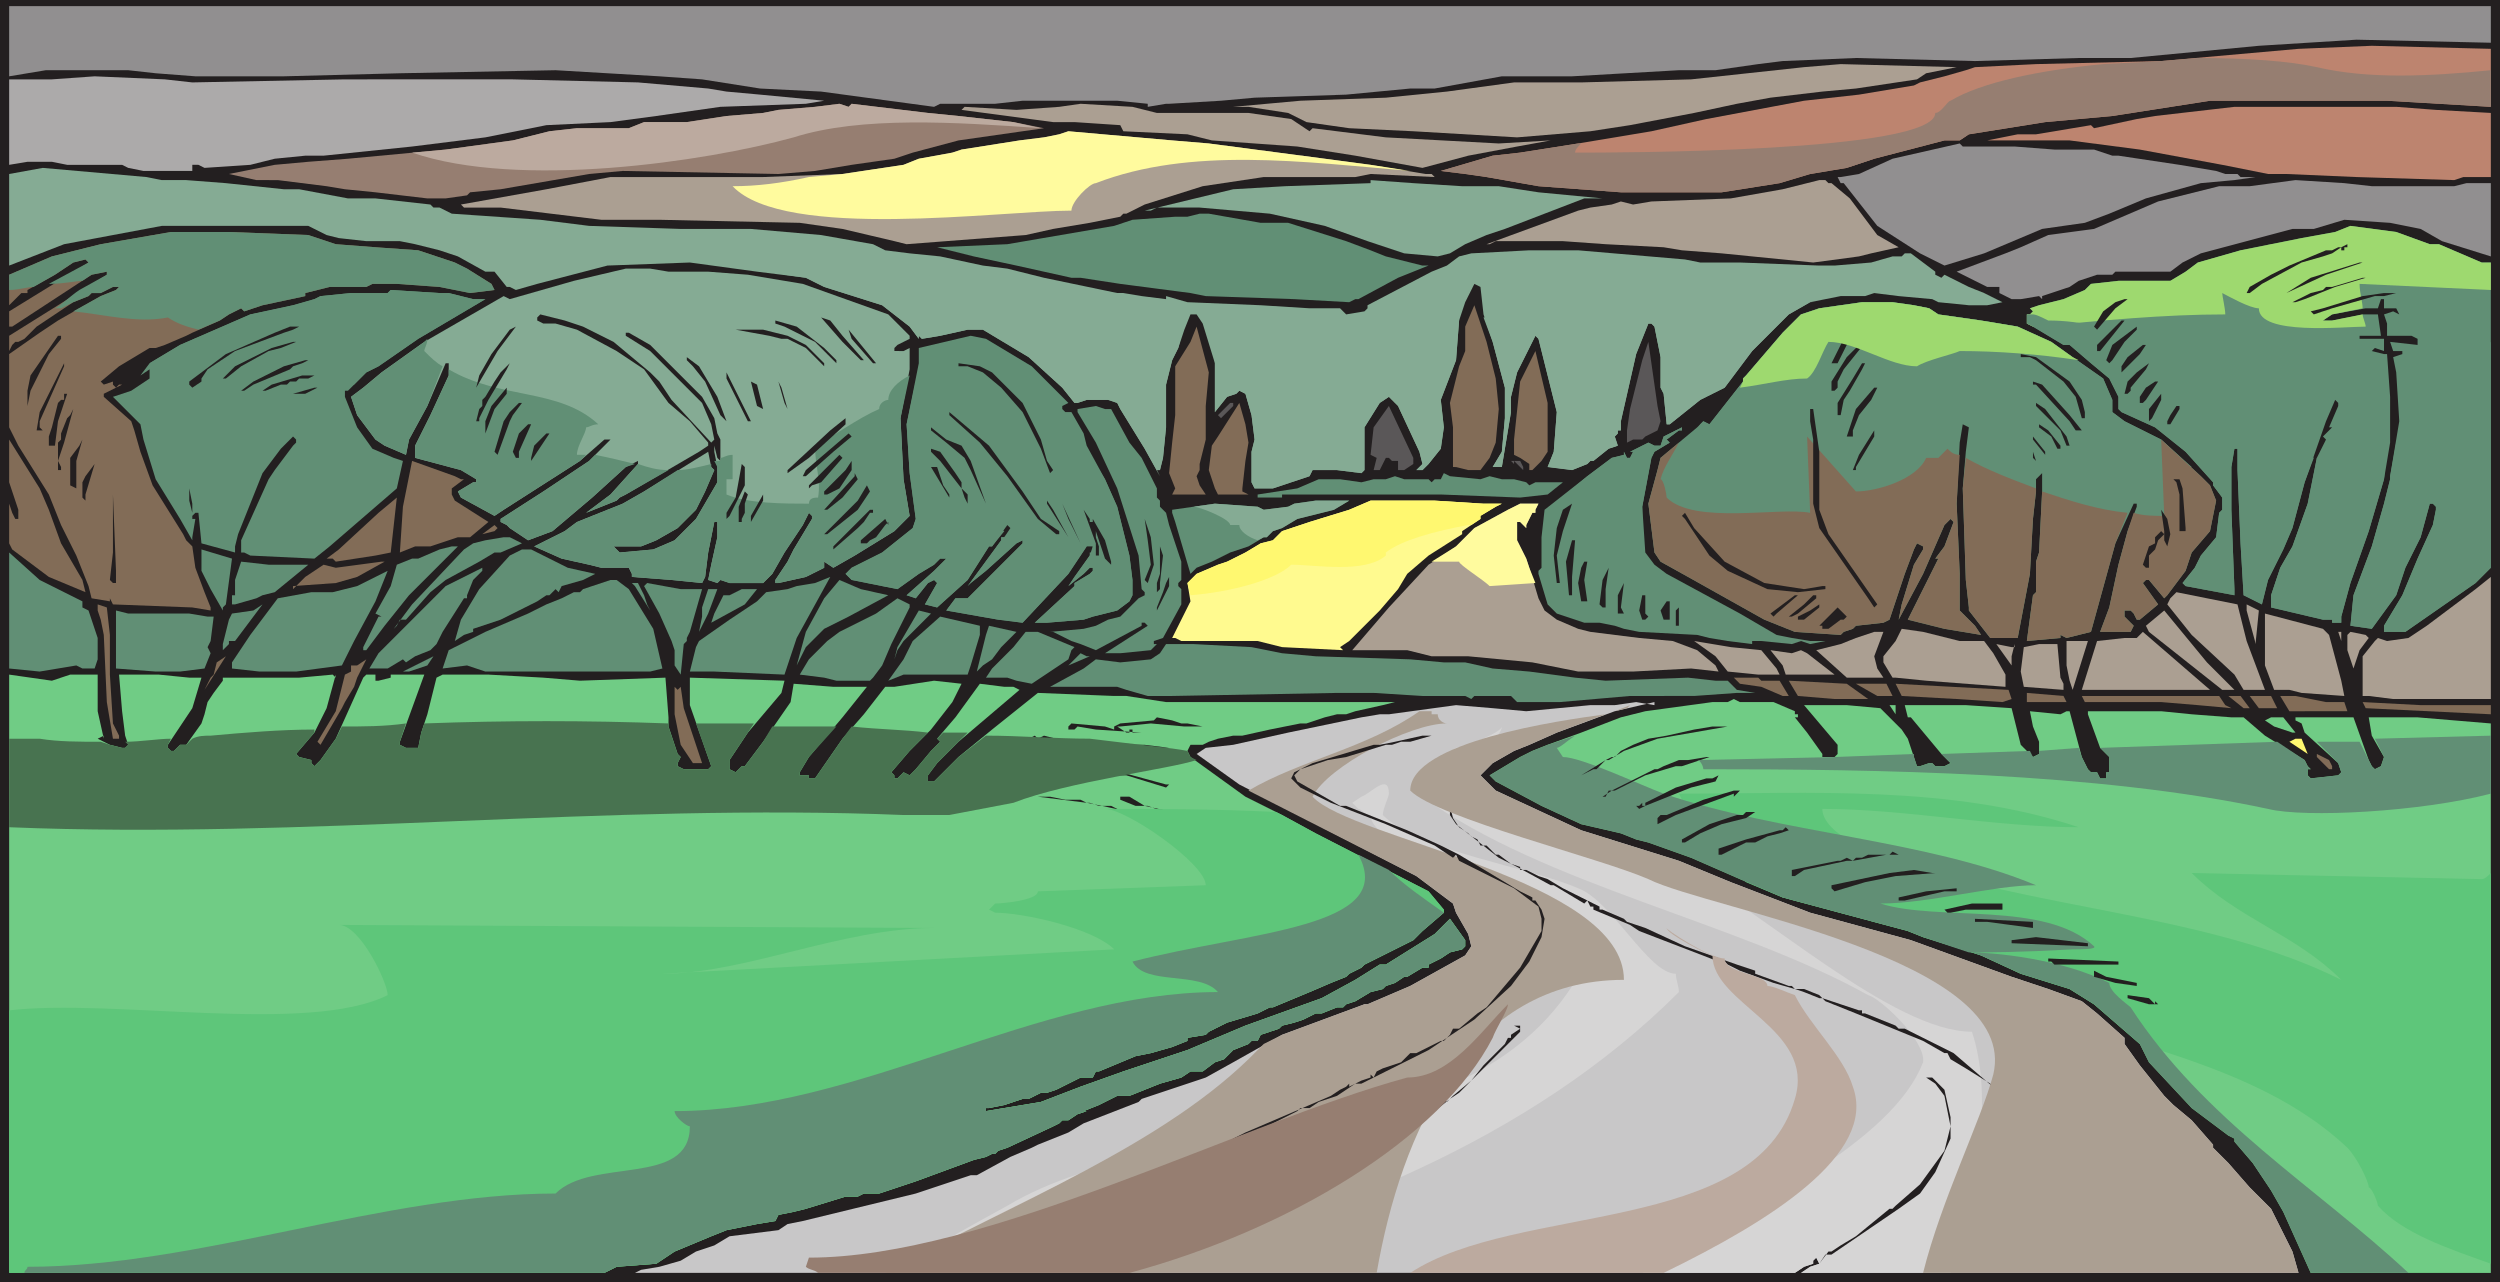 <svg xmlns="http://www.w3.org/2000/svg" width="614.25" height="315"><path fill="#231f20" fill-rule="evenodd" d="M614.25 315H0V0h614.25v315"/><path fill="#918f90" fill-rule="evenodd" d="m612 10.5-33-.75-24 1.5-31.5 3h-12.75l-25.5.75-29.25-.75-18 .75-6 .75-10.5 1.5h-9l-26.25 1.5H369l-16.5 3h-6l-15.75 1.5-22.5.75-8.25.75-12.75.75h-.75l-4.5.75v-.75l-7.5-.75h-23.25l-6.75.75H231l-1.5.75-27.75-3.75-15-.75-14.25-2.25-10.5-.75-25.5-1.5-38.25.75-28.5.75H48L38.25 18l-6.75-.75H11.25l-9 1.5V1.5H612v9"/><path fill="#bd846f" fill-rule="evenodd" d="m612 26.25-25.5-1.5H543l-24 3.75-16.5 1.5-18.75 3-2.25 1.5h-3.75L460.5 39l-6.75 2.25-9 1.5-7.5 2.25L423 47.25h-24.75L378 45.75l-12.75-2.25-5.25-.75-6-.75 12.75-3.75 6.75-.75 14.25-2.25 18-3 13.5-3 24-4.5 13.5-1.5 13.5-2.25 1.5-.75 6-1.5 5.25-1.5 2.25-.75 15-.75L531 15l33.75-3 18-.75L612 12v14.25"/><path fill="#ab9f92" fill-rule="evenodd" d="M473.25 18 471 19.5l-15 2.25-8.25.75L435 24l-8.25 1.5-10.5 2.25-15.75 3-9.75 1.5-18 1.5-25.5-1.5-15.75-.75L321 30l-4.5-2.25-9.75-1.5H303l16.5-1.5 21-.75 15-1.5 16.5-2.25h16.5l27-.75 27.75-3 9-.75 28.5.75-7.5 1.5"/><path fill="#acaaaa" fill-rule="evenodd" d="m47.25 20.25 37.5-.75H126l30.75.75 17.25 1.5 4.5.75 8.25.75 15.75 1.5-4.5.75-21 .75-15.75 2.25L150 30l-15.75.75-15 3-18 2.25-21.75 2.25H75l-7.5.75-6 1.5-11.25.75-1.5-.75h-1.5V42h-12l-3.75-.75-1.5-.75H16.5l-3.75-.75h-6l-4.5.75v-21h10.5l10.5-.75 17.25.75 6.75.75"/><path fill="#967e71" fill-rule="evenodd" d="M235.5 28.5 249 30l7.5 1.5-21 3-11.25 3-4.5 1.5-10.5 1.5-9 1.5-9 .75L153 42l-8.25.75L123 46.5l-7.5.75-.75.75-5.25.75H105l-12.75-1.5-7.5-.75-4.5-.75-12-1.5H63l-6.75-1.5L67.5 40.5l8.25-.75L85.5 39l24-2.25L126 34.5l9-2.25 6.75-.75h12.75l3.75-1.5h10.5l9.75-1.5 9-.75 3.75-.75 9-.75 6-.75 2.25.75.75-.75L228 27.75l7.5.75"/><path fill="#ab9f92" fill-rule="evenodd" d="M284.25 27.75h22.5l10.5 1.5 4.5 3 .75-.75 18 2.25 27.75 1.5L381 34.5l-8.25 1.5-12 2.25-11.25 3-16.5-3L318.75 36l-21-1.5-6-1.5-15.75-.75-.75-1.5L264 30h-5.25l-22.5-3 .75-.75 12.75.75 10.5-.75 5.25-.75 12.75.75 6 1.5"/><path fill="#bd846f" fill-rule="evenodd" d="m588.75 26.25 9.75.75 13.5.75V43.5h-6.75l-2.25.75-24-.75-17.25-.75h-4.5L546 40.5l-20.25-3.75-17.25-2.25h-20.25l7.5-1.5h4.5l13.5-2.25.75.75 10.5-2.25 4.5-.75 19.5-2.25h39.75"/><path fill="#ab9f92" fill-rule="evenodd" d="M297 35.25 325.5 39l11.25 1.5 13.5 2.25h1.5l.75.75-15.75-.75-3.75.75h-22.5l-15 2.25-14.25 4.5-4.5 2.25H276l-.75.75-7.5 1.5-9 1.5-6.75 1.5L222.75 60l-3-.75-12.75-3-10.5-1.5L162 54h-14.25L123 51h-9l-.75-.75 21-3.75 15.75-3h37.5l19.5-.75 15-2.25 3.75-1.5 8.25-1.5 2.25-.75 14.25-2.25 6-.75 3.75-.75 2.25-.75L288 34.5l9 .75"/><path fill="#918f90" fill-rule="evenodd" d="M490.5 36h4.5l9.75.75h9.75l4.5 1.5h1.5l15 2.25 9 1.5 2.25.75h3l.75.75h3.75l-5.25.75-8.25.75-13.5 3.75-9 3.75-6 2.25-10.5 1.5-14.25 6-9.75 3-6-3-10.5-6.75L453 45h-.75l-.75-1.5h.75l4.5-.75L465 39l16.5-3.75.75.75h8.25"/><path fill="#85ab94" fill-rule="evenodd" d="M39.75 44.25h6l9.75.75 14.25 1.5h3.75l12 2.25h6.75l13.5 1.5.75.75h1.5l3 1.5 21.75 1.5 12 1.5 22.5.75h17.25l17.25 1.5L214.5 60l3 1.5 6 .75 7.5.75 10.5 2.25 6 .75 9 2.25 18 3.75h1.5l4.5.75 6 .75v-.75l5.25 1.5 18 .75 12 .75h7.5l1.5 1.5 4.5-.75.75-.75V75l15.75-8.25 3.75-1.5 3-2.25 3-.75 14.25-.75h12L414 63.75l3.75.75h9.75l19.5.75h3.75l9-.75L465 63h2.25l.75-.75h1.5l6 4.5v.75l1.5.75.75-.75 6 3 3.75 1.5 4.5 2.25-3.75.75h-4.5l-7.5-.75-1.5-.75-8.25-.75-6-.75-2.25.75h-6l-7.5 1.5-5.25 3-9 9-6.75 9-6 3-7.5 6h-.75l-.75-7.5-.75-1.5v-7.5l-1.5-7.5-.75-.75H405l-3 7.5-3.75 16.5v2.25h-.75v.75l-.75.75.75 2.25-2.25.75-3.75 3h-.75l-.75.75-3.75 1.5-6-.75 1.5-3.75.75-9.75-4.5-18-.75-.75-4.5 9-1.5 6v3.75l-2.25 13.5h-2.25L369 111l.75-8.25v-7.5l-3-11.25-2.25-6.75-.75-6.75-1.5-.75-2.25 4.5-1.5 4.5-.75 9.75-3.75 9.75.75 6.75-.75 5.25-3 3.75-1.5 1.5H348l1.5-1.5-.75-3-5.25-11.25-2.25-2.25L339 99l-3.75 6v10.5l-.75.75-6-.75h-6l-.75 1.5-9 3h-4.5l-.75-1.5V111l.75-3-.75-6-1.5-5.25-1.5-.75-.75.75-2.25.75-3 3.75v-12l-3-9.75-1.5-2.25h-1.5L291 81l-1.5 4.5-1.5 3-1.5 6V105l-.75 7.5-.75 3h-.75l.75 1.5-3.75-6.75-6-9.75-.75-1.5-2.25-.75H267l-2.25.75H264l-3-3.75-8.25-7.5L241.5 81h-3.75L231 82.5l-4.5.75-.75-.75v.75l-2.25-3-6.75-5.25-14.25-4.5-4.5-2.25-12-1.5-16.5-2.25-20.25.75-17.25 4.5-5.25 1.5-1.5-.75h-.75l-3-3.75h-2.25L112.5 63l-4.5-1.5-6-1.5-3.75-.75H90l-6.75-.75-3-.75-4.5-2.25h-36l-24 4.5-13.5 5.25v-22.5l8.25-1.5L36 43.5l3.75.75"/><path fill="#ab9f92" fill-rule="evenodd" d="M449.25 45h.75l4.5 3.75 6.75 9 5.25 3-6.75 1.5-3 .75-11.25 1.5-22.5-2.25-9.75-.75-4.5-.75L394.5 60l-10.5-.75h-16.5L366 60h-.75l22.5-8.25 3-.75 5.25-.75 2.25-.75 3 .75 4.5-.75 19.5-.75L438 46.5l9-2.25h1.5l.75.75"/><path fill="#85ab94" fill-rule="evenodd" d="M359.25 45.75h9l9.75 1.5 15.75 1.5h-4.5l-19.5 7.5-4.5 1.5L360 60l-3.75 2.25-3 .75-8.25-.75-9-3-10.5-3.75-13.5-3-17.25-1.5h-10.5l-1.5.75h-1.5L303 46.5l12.75-.75 21-.75v-.75l10.5.75 12 .75"/><path fill="#918f90" fill-rule="evenodd" d="M582.75 45.75H603l3-.75h6v18l-12-3.75-5.25-3-7.5-1.5L576 54l-7.5 2.25h-5.25l-22.5 6-4.5 2.25-3 2.25h-13.5l-.75.75h-3.75l-4.5 1.5-2.25 1.5-6.75 2.25v.75l-.75-.75-4.5.75h-2.25l-3-1.5v-1.5h-3l-7.5-3.75 12-4.5 3.75-1.5 6.75-3 11.25-1.5 15.75-6.75 15-3.75h7.5l11.25-1.5 12 .75 6.75.75"/><path fill="#618f75" fill-rule="evenodd" d="M309.75 54.75h6.75l14.25 4.5 6 2.25 3.75 1.5 9 2.25h1.5l-7.5 3-9.75 5.25H333l-1.5.75-13.5-.75-21.75-.75-3.75-.75-17.25-2.25-9.75-1.5h-2.25l-13.5-3-10.5-2.25-9-2.25L247.5 60l26.25-4.5 4.5-1.5 10.5-.75h3l3-.75H297l12.75 2.25M597 60h2.25l10.5 4.5H612v75l-3.75 3.75-17.25 12h-5.25v-1.5l4.5-7.5 3.75-9 3.75-8.25.75-3.75v-.75l-.75-.75H597l-2.25 8.25-3.75 7.5-2.25 6.75-6 8.25-5.25-.75.75-7.5 4.5-12 3-10.5 1.5-6V117l2.25-13.5-.75-12-.75-3.75 2.25-.75v-.75H588l-.75-2.25 6.75.75v-1.5l-1.5-.75h-6v-3l-.75-2.25 2.25-.75 1.5.75-.75-1.5h-3V73.5H585l-.75 2.25h-3l-8.25 1.5-2.25 1.5H570h3l7.5-1.5h3.75l.75 5.25h-5.25v.75h6v3l-2.25-.75-.75.75 3 .75h.75l.75 10.5v11.25l-1.5 9L582 130.5l-4.5 12.75-2.25 8.25v1.5H573v-.75h-2.25l-12.75-3v-3l2.25-6.75 3-5.25 3.75-10.5 2.25-11.25 2.25-4.5-.75-.75L573 105h-.75l2.25-5.25V99l-.75-.75-2.25 5.25-5.25 15-3 11.25L561 135l-3.75 7.5-1.5 6-4.5-2.25-.75-12.75-.75-18v-5.25H549l-.75 4.5v10.5l.75 19.5v1.5L537 144l-.75-.75 3-3.75 1.5-3 3.75-4.5.75-6 .75-.75v-3l-2.25-3v-.75L537 111l-7.5-6-8.25-3.75-.75-.75v-3l-2.25-4.5-4.5-3.75-5.25-4.5H507l-7.5-4.5-1.5-.75v-2.25h.75l.75-.75-.75-.75L501 75l6-1.5 5.25-2.25 1.5-1.5 6.75-.75h12.75l3.75-2.25 3-2.25 10.5-3 15-3 8.25-1.5 3.75-1.5 11.25 1.5 8.25 3"/><path fill="#9ed96f" fill-rule="evenodd" d="M501 80.25c15-1.5 30.75-3 45.75-3 0-1.5-.75-4.5-.75-5.25 1.5.75 6.75 3.75 9 3.75 0 6.75 21 4.5 26.25 4.5 0-.75-.75-2.25-.75-3l-7.5 1.5h-3 .75l2.25-1.5 7.5-1.5c0-1.5-.75-3.75-.75-6l32.25 1.5V64.5h-2.25l-10.5-4.5H597l-8.25-3-11.25-1.5-3.75 1.5-8.25 1.5-15 3-10.5 3-3 2.25-3.75 2.25H520.5l-6.75.75-1.5 1.5L507 73.5l-6 1.5-2.25.75.75.75-.75.75H498v2.25l1.5.75h1.5"/><path fill="#618f75" fill-rule="evenodd" d="M503.25 78.75c16.5 0 28.5 8.25 42.75 12.75l.75.75c0 12 12 16.5 21.75 20.25l-2.25 6-3 11.25L561 135l-3.75 7.5-1.5 6-4.5-2.25-.75-12.75-.75-18v-5.25H549l-.75 4.5v10.5l.75 19.5v1.5L537 144l-.75-.75 3-3.75 1.5-3 3.75-4.5.75-6 .75-.75v-3l-2.25-3v-.75L537 111l-7.5-6-8.25-3.75-.75-.75v-3l-2.25-4.5-4.5-3.75-5.25-4.5H507l-7.5-4.5-1.5-.75v-2.25h1.5c.75 0 2.25.75 3.75 1.5m66 33.75L567 123.75l-3.75 10.5-3 5.25-2.25 6.75v3l12.75 3H573v.75h2.25v-1.5l2.25-8.25 4.5-12.75 3.75-12.75.75-8.25c-.75 0-1.5.75-2.25.75 0 3-3 7.5-3 8.25 0-2.25-5.25-3.75-12-6m19.5-3.75 5.25-5.25c3 0 6.75-3 9-3 0-3 3-7.5 3-11.25 2.25-1.5 3.75-3.75 6-5.25v55.5l-3.75 3.75-17.25 12h-5.25v-1.5l4.5-7.5 3.75-9 3.75-8.25.75-3.75v-.75l-.75-.75H597l-2.25 8.25-3.75 7.5-2.25 6.75-6 8.25-5.25-.75.75-7.5 4.5-12 3-10.5 1.5-6V117l1.5-8.25"/><path fill="#826c57" fill-rule="evenodd" d="M75.75 57.75 82.5 60l9.75.75 10.5.75 9 3 3 1.5 6 3.75.75 1.5-6 .75-7.5-1.5-10.5-.75h-6l-1.5.75h-9L75 72v.75L64.5 75 60 76.5l-.75-.75-3 1.5-2.25 1.5-6.75 3-1.5.75-5.25 2.25-2.25.75h-1.5l-7.5 4.5-4.5 3.75.75.75 2.25-.75v.75l.75.75.75-.75H30l-4.5 2.25v.75l6.75 6 .75 2.25 1.5 5.25 3 8.25 7.5 12 .75 1.5 1.5 1.5.75 5.25 2.25 6 1.5 3.75v.75l-4.5-.75-19.5-.75L27 147v.75l-4.5-.75-.75-3-3-7.5L15 129l-3-7.5-7.5-12-2.25-4.5V87l7.5-5.25 4.5-3 10.5-6 3.75-1.5.75-.75h-1.5l-3 1.5H22.5l-.75.75-3.75 1.5-9 6-3 3-1.5.75h-.75l-.75.75-.75 1.5V82.5l24-15v-.75l-3.75.75L3 80.25h-.75V81v-4.5l19.5-12-.75-.75-3 .75-4.5 3v.75-.75l-6.75 3.75V72h-1.5l-3 3v-7.5l10.5-4.5 12-3L42 57h14.25l19.5.75"/><path fill="#231f20" fill-rule="evenodd" d="M576 60.75v.75h-.75v-.75l1.5-.75v.75H576m-3 1.5-2.25.75-5.25 1.5-9.75 5.25-3 2.25H552l.75-1.5 5.25-3 4.5-2.25 9-3.75h1.5l1.5-.75h.75l-2.25 1.5m7.5 2.25-9 3-9.75 4.5 6-3.75 12-3.75h.75"/><path fill="#85ab94" fill-rule="evenodd" d="m174 66.75 9.75.75 13.5 2.25 21 7.5 5.25 5.25v.75l-3 1.5-.75.75v.75H222l1.5-.75v5.25l-2.25 12 .75 15 1.5 9-3.75 3.75-9.75 6-5.25 3-2.25-1.5v1.5l-4.5 2.25-6.75 1.5h-.75v-.75l3-4.5 1.5-3 4.5-7.5v-.75l-.75-.75-1.5 3-4.5 6.75-3 5.25-2.25 2.25h-8.25l-2.25-.75-.75.75-2.25-.75.75-3.75 1.5-6.75v-3.75h-.75l-1.5 7.5-.75 6-.75 1.5-7.5-.75-9.75-.75V141h-.75.75l-.75-1.5h-6.75l-3-.75-6.75-1.5-6.75-3 7.5-3.75 3-2.25 11.25-4.5 5.25-3L174 111l.75 3.75.75.75-2.25 5.25-2.25 4.5-4.5 4.5-5.25 3-3.75 1.5h-6.75l1.5 1.5 8.25-.75 5.25-2.25 5.25-5.25 5.25-9v-3.75l-.75-3.75v-1.5l.75 3 .75.75V108l-.75-1.5-.75-3.75-3-5.25-12.75-12.75-5.25-3h-.75v.75l6 3.75L172.5 99l2.25 5.25.75 3.75-.75.75-9.75-10.5-3-4.5-2.25-2.25-9-7.5-7.5-3.75-4.5-1.5-6-1.5-.75.75v.75l1.5.75h3l5.25 1.5 9.75 5.25 6.75 4.5 6 8.25 5.25 4.5 4.5 5.25v.75l-2.25 1.5-18 10.5-1.5.75-.75.75-7.5 3 6-4.5 6.75-7.5v-.75l-3 1.5-8.25 7.5-9.75 8.25-6 2.25-4.5-3-.75-.75-1.5-.75v-.75l10.5-6.75 11.25-7.5L150 108h-1.5l-6 5.25-18.75 12-2.25 1.5-8.25-4.5-.75-1.5 3.75-2.25h.75v-.75l-3.75-2.25-11.25-3v-3l3.75-7.5 4.5-9.75v-3h-.75l-4.5 10.5-4.5 8.25-.75 3.75-5.25-2.25-2.25-1.5-4.5-6-1.5-4.5 3-2.25 4.5-3.75 10.5-7.5 19.5-11.25 1.5.75L141 69l12.75-3h6l4.5.75H174"/><path fill="#618f75" fill-rule="evenodd" d="M105 83.25c0 1.5-.75 2.25-.75 3 1.5 1.5 3 3 4.5 3.75L105 99.75l-4.5 8.25-.75 3.75-5.25-2.25-2.25-1.5-4.5-6-1.5-4.5 3-2.25 4.5-3.75 10.5-7.5.75-.75m5.25 7.5v1.5l-4.5 9.75-3.75 7.5v3l11.25 3 3.75 2.25v.75h-.75l-3.75 2.25.75 1.5 8.25 4.5 2.25-1.5 18.75-12 1.5-1.5h-2.25c0-2.25 2.25-5.25 2.25-6.75.75 0 1.5-.75 3-.75-9.75-9-24-6-36.75-13.5m36 21c3.75.75 6.75 1.5 9.75 2.25l-2.25.75-8.25 7.5-9.75 8.25-6 2.25-4.5-3-.75-.75-1.5-.75v-.75l10.5-6.75 11.25-7.5 1.5-1.5m10.5 2.25c2.25.75 4.5 1.5 7.5 1.5l-10.5 6-1.5.75-.75.75-7.5 3 6-4.5 6.75-7.5m9.75 1.5c2.25 0 5.25-.75 8.25-1.5v.75l.75.75-2.25 5.25-2.25 4.5-4.5 4.5-5.25 3-3.75 1.5h-6.75l1.5 1.5 8.25-.75 5.25-2.25 5.25-5.25 5.25-9v-3.75l-.75-1.5h1.5v-.75c.75 0 1.5-.75 3-.75v6h-1.5v3.75c5.25 2.25 14.25 2.25 20.25 2.25 0-1.5 1.5-1.5 2.25-1.5.75-4.5-.75-7.5-.75-12.75 4.5-2.25 10.5-6.75 15.75-9 0-1.5 1.5-2.25 2.25-2.25 0-2.25 2.25-4.5 5.25-6l-2.25 10.5.75 15 1.5 9-3.75 3.75-9.75 6-5.25 3-2.25-1.5v1.5l-4.5 2.25-6.75 1.5h-.75v-.75l3-4.5 1.5-3 4.5-7.5v-.75l-.75-.75-1.5 3-4.5 6.75-3 5.25-2.25 2.25h-8.25l-2.25-.75-.75.75-2.25-.75.75-3.75 1.5-6.75v-3.75h-.75l-1.5 7.5-.75 6-.75 1.5-7.5-.75-9.75-.75V141h-.75.75l-.75-1.5h-6.75l-3-.75-6.75-1.5-6.75-3 7.5-3.75 3-2.25 11.25-4.5 5.25-3 8.25-5.25"/><path fill="#231f20" fill-rule="evenodd" d="m573.75 70.5-7.5 3-2.25.75h-.75l4.5-2.25 3-.75.75-.75h1.5l7.5-2.25h.75l-7.5 2.25"/><path fill="#618f75" fill-rule="evenodd" d="m110.25 72 6 1.5h3l-16.5 9.75L93 90l-3 1.5-4.5 4.5h-.75v1.5l3 7.5 3.75 5.25 5.25 2.25 2.25.75-1.5 6.75L81 134.25l-3.75 3-15.75-.75-1.5-.75h-.75v-3l6.75-15 1.5-2.25 4.5-6 .75-.75V108l-.75-.75-3 3-4.5 6-6 15-.75 3v1.5l-8.25-2.25-.75-7.5H48l-.75.75v.75H48l-.75 4.5v.75l-3-5.25-6-9.75-3-9.75-.75-3.75-6.75-6.75 4.5-1.5 4.5-3v-2.25l-2.25 1.5 2.25-3 7.5-4.5 17.25-7.5L72 75l5.25-1.5 1.5-.75 7.5-.75h9l.75-.75 12 .75h2.25"/><path fill="#618f75" fill-rule="evenodd" d="M36.75 89.25c10.5 1.5 23.25 0 33 0-1.5 2.25-9 6.75-9 9H73.5c3.75-1.5 8.25-3 13.5-3.75l3-3 3-1.5 9.75-6.75 16.5-9.75h-3l-6-1.5H108l-12-.75-.75.75h-9l-7.5.75-1.5.75L72 75l-10.5 2.25-17.25 7.5-7.5 4.5"/><path fill="#231f20" fill-rule="evenodd" d="m588.75 72-3 .75h-2.25l-10.5 3-4.5 1.5-.75-.75 3-.75 9.75-3 5.25-.75h3m-69 3.75-4.5 5.25-.75-.75 2.25-3.75 3-2.25 2.25-.75h.75l-3 2.25"/><path fill="#618f75" fill-rule="evenodd" d="m470.25 75 3.75.75 2.25 1.5 10.5 1.5 9 1.5L504 84l5.25 3.75 7.5 5.25 2.25 5.25v3l3 2.25 9 4.5 9.75 9 2.25 2.25 1.5 3.75-1.5 7.5-4.5 5.25-1.5 4.5-4.5 6-.75.75-3.75-4.5h-.75l-.75.75 3.75 5.25-4.5 3.75H525l-.75-1.5-.75-.75H522v1.5l2.25 2.25-.75 1.5H516l2.25-6 2.25-10.5 2.25-8.25 2.25-6v-.75h-.75l-4.5 9.75-6 21.75-6 1.5-1.5-.75v.75l-8.25.75 1.5-11.25.75-.75V138l.75-2.25.75-15v-4.5l-1.5 1.5v3l-.75 6.75-.75 13.5-3 15.75H489l-5.25-6.75v-.75l-.75-6.75-.75-22.5.75-9 .75-6-1.5-.75-.75 4.5-.75 15 .75 17.25v9l3.75 3.75 1.5 2.25-9-1.5-9-2.25 7.5-15h-.75l2.25-3 2.25-6-.75-.75-1.5 1.5-5.25 12-6 11.25.75-3.75 3-9.75 2.25-3.75v-.75l-1.5-.75-.75 1.5-2.25 6-3.75 11.25-1.5.75-6.75.75-.75.75-2.25.75-.75.75-11.25-.75-7.5-3-18.75-10.5L408 138l-1.5-2.25-1.5-12 2.25-8.25.75-3 9-7.5 1.5-1.5 1.5.75 8.25-10.5V93l.75-.75 9-10.5 4.5-4.5 4.5-1.5 10.5-1.5h7.5l5.25.75"/><path fill="#618f75" fill-rule="evenodd" d="M417.75 104.25c-.75 1.5-2.25 2.25-3 3 7.5 0 14.25-2.25 21-2.25 0 2.25-3 6.75-1.5 8.25l.75 1.5h3c6-6 6-14.25 11.25-19.5L465 96l2.25 2.25v6l.75.75c5.25 0 11.25-1.5 16.5-2.25 1.5-6.75 3-7.5 3-11.25.75 0 2.25-1.5 2.25-2.25 3 0 4.5.75 9 .75 0 1.5 1.5 4.5 3 4.5 0 3 3 8.25 4.5 9 0 3.75 13.5 5.25 15 5.25 0 1.5 1.5 0 1.5 1.5 1.5 0 10.5 5.25 12.75 6 .75 0 1.5-.75 3-1.5L531 108l-9-4.5-3-2.25v-3L516.75 93l-7.5-5.25L504 84l-8.25-3.75-9-1.5-10.5-1.5-2.25-1.5-3.75-.75-5.25-.75h-7.5l-10.5 1.5-4.5 1.5-4.5 4.5-9 10.5-.75.75v.75l-8.25 10.5-1.5-.75-.75.75"/><path fill="#826c57" fill-rule="evenodd" d="M412.5 108.75c-1.5 3-3.75 6-4.5 9 .75 0 1.5 3.75 1.5 4.5 6.75 6.75 27.75 2.25 35.25 3.75l-.75-18.75 12 13.5c5.25 0 15-3 17.25-8.25h3l2.25-2.25c.75.75 1.5 1.5 3 1.5l-.75 12 .75 17.25v9l3.75 3.75 1.5 2.25-9-1.5-9-2.25 7.5-15h-.75l2.25-3 2.25-6-.75-.75-1.5 1.5-5.25 12-6 11.25.75-3.75 3-9.75 2.25-3.75v-.75l-1.5-.75-.75 1.5-2.25 6-3.75 11.25-1.5.75-6.75.75-.75.75-2.25.75-.75.75-11.25-.75-7.5-3-18.75-10.5L408 138l-1.5-2.25-1.5-12 2.25-8.25.75-3 4.5-3.75m70.5 3.75-.75 7.5.75 22.5.75 6.75v.75l5.25 6.75h6.75l3-15.75.75-13.5.75-6.75V120c-6-2.25-12-4.5-17.25-7.5m18.75 8.25c6.75 2.25 13.5 4.5 21 5.25l-3 7.5-6 21.75-6 1.5-1.5-.75v.75l-8.25.75 1.5-11.25.75-.75V138l.75-2.25.75-15m22.5 5.25-1.5 4.5-2.25 8.25-2.25 10.5-2.25 6h7.5l.75-1.5-2.25-2.25V150h1.5l.75.75.75 1.5h.75l4.5-3.75-3.75-5.25.75-.75h.75l3.75 4.5.75-.75 4.5-6 1.5-4.5 4.5-5.25 1.5-7.5-1.5-3.75-2.25-2.25-9.75-9 .75 18.75c-2.25 0-5.25 0-7.5-.75M367.5 93l.75 7.5-.75 8.25-1.5 3.75-2.25 3h-3l-3-.75H357V105l-.75-6 2.25-9 1.5-3.75v-6l2.25-5.25 3 9 2.25 9"/><path fill="#231f20" fill-rule="evenodd" d="m459.75 77.25-4.5 4.5-3.75 7.5H450l3.75-7.5 3-3.75 2.25-.75h.75M207 82.5l5.25 6h-.75L207 84l-5.25-6 2.25.75 3 3.75m-4.5 3 3 3v.75L200.25 84l-7.5-3.75-2.25-.75v-.75l5.25 1.5 6.75 5.25m313.5.75h-.75v-1.5l6-6h.75l-6 7.5m-399 9 .75-3 3-5.25 4.5-6 1.5-.75-4.5 6-5.25 9"/><path fill="#826c57" fill-rule="evenodd" d="M296.25 99.75V108l-1.5 6v1.5L294 117l.75 2.25 1.5 2.25H288l.75-1.5-1.5-3.75.75-7.5.75-6.75V90l3.75-6 1.5-3.75 3 11.25-.75 8.25"/><path fill="#231f20" fill-rule="evenodd" d="m72 81-2.25.75-12 4.5-6.75 4.5L49.5 93v.75l-2.25 1.5-.75-.75v-.75l9-6.75 12-5.25 3.75-1.5h2.25L72 81m450 3-3 4.5-.75.75-.75-.75 1.5-3.75 6-4.5V81l-3 3m-328.5-1.5 4.5 2.25 4.5 4.5V90l-4.5-4.5-4.5-2.25H192l-3-.75-8.25-1.5h6.75l6 1.5m21 6.75-5.25-6-.75-2.25 6.75 8.25h-.75M15 82.5v.75L12 87l-4.5 9-.75 3.75V96l.75-3.75 6.75-9.75H15"/><path fill="#618f75" fill-rule="evenodd" d="m253.5 90 9 9-1.5.75v.75l.75.75h1.5l3 5.25.75 3 4.5 8.25 3 6.75 3 12 .75 6v3.75l-.75 1.5-3 2.25-6 1.5-2.25.75-9 .75h-3l9.75-9v-.75l3.75-2.25.75-.75v-.75h-.75l-1.5 1.5-3.75 3 1.5-2.25 3.75-5.25.75-2.25H267l-4.5 6.75-11.25 12-6-.75L232.5 150l2.25-3h3l13.5-13.5v-.75l-1.5.75-7.5 6.75-3.75 3-.75.75 8.25-11.25V132h.75l1.5-2.25-.75-.75-3.75 5.25H243l-5.25 8.25-7.5 6.75-3-.75 3-5.25-.75-.75-1.5.75-3 3.75-2.25-.75 6.75-6 3-3H231l-1.5 1.5-3.75 2.25-5.25 3.75-11.25-2.25-1.5-1.5 1.5-1.5 7.5-3.75 7.5-6 .75-2.25-1.5-11.25-.75-12 3-15V85.5l12.75-3 3.75.75L253.5 90"/><path fill="#618f75" fill-rule="evenodd" d="m225 93.75-.75 12.75c.75.75 2.25 3 2.25 3.75 3.75 0 6.75 6 10.5 6l1.5 2.25h1.5c0 2.25-3.75 5.25-3.75 7.5.75 0 2.25.75 3 .75.75.75 3.75 2.25 7.5 3.75l-3 3.75H243l-5.25 8.25-7.5 6.75-3-.75 3-5.25-.75-.75-1.5.75-3 3.75-2.25-.75 6.75-6 3-3H231l-1.5 1.5-3.75 2.25-5.25 3.75-11.25-2.25-1.5-1.5 1.5-1.5 7.5-3.75 7.5-6 .75-2.25-1.5-11.25-.75-12 2.25-10.5m22.5 37.5-.75.75H246v.75L237.75 144l.75-.75 3.75-3 7.5-6.75 1.5-.75v.75l-13.5 13.5h-3l-2.25 3 12.75 2.25 6 .75 11.25-12 4.5-6.75c-1.5-.75-4.5-2.25-6-2.25 0 3.75-7.5 1.5-13.5-.75m20.25 4.5h.75v-1.5l-.75-22.5 3.75 6 3 6.75 3 12 .75 6v3.75l-.75 1.5-3 2.25-6 1.5-2.25.75-9 .75h-3l9.75-9v-.75l3.75-2.25.75-.75v-.75h-.75l-1.5 1.5-3.75 3 1.5-2.25 3.75-5.25v-.75"/><path fill="#231f20" fill-rule="evenodd" d="m453 90.75-1.5 3v1.5l-.75.75H450v-2.25l3.75-6 4.5-4.5h.75l-6 7.5M69 85.5l-3 .75L59.25 90l-3.75 3h-.75l3-3 9-4.5L72 84h.75L69 85.5"/><path fill="#5a5758" fill-rule="evenodd" d="m408 103.5-.75 2.25-3 1.5-.75.75h-2.25l-1.5.75v-3l.75-5.25 3-12L405 84l2.25 15.75.75 3.75"/><path fill="#231f20" fill-rule="evenodd" d="m525.75 87-4.5 4.5V90l1.5-2.25 3.75-3h.75l-1.5 2.25"/><path fill="#826c57" fill-rule="evenodd" d="m380.25 111-1.5 2.25-2.25 2.25h-.75V114l-2.25-1.5-1.5-.75V108l1.5-14.25 3.75-7.5 3 12.75v12"/><path fill="#231f20" fill-rule="evenodd" d="m508.5 93.75 3 4.5.75 3v1.5h-.75L510 97.5l-3-3.75-6.75-5.25-1.5-.75h-2.25V87l3.75.75 8.25 6M176.25 97.5l2.25 6-1.5-1.5-3.75-8.25-3-3.75-1.5-1.5v-.75l3 2.25 4.5 7.5M15.75 90l-6 13.5v1.5l.75.75H9l.75-4.5 6-12v-1.5V90m58.5-.75L72 90l-.75.75-9 3.75L60 96h-.75l3-2.25 7.5-3.75L75 88.5h.75l-1.5.75m45.75 9-2.25 4.5v.75H117l.75-3 .75-.75v-1.5l.75-.75 2.25-3.75 1.5-2.25 2.25-2.25-.75 1.5-4.5 7.5m123.75-6.75 7.5 7.5 4.5 9 1.5 5.25 1.5 2.25-.75.75-2.25-6-4.5-9-5.25-6-4.5-3.75-3.75-1.5h-2.25v-.75l5.25.75 3 1.5m283.5-.75-3.75 4.5V96l-.75.75H522l.75-3L525 91.5l3-2.25-.75 1.5m-69.75 0-3 5.25-1.5 2.25-.75 3.75h-.75v-3l3.75-6 2.25-3.75h.75l-.75 1.5M183.75 102l.75 1.5h-.75L178.5 93v-1.5l5.25 10.5m-108-9H73.5l-.75.75h-1.5l-.75.75H69L65.25 96h-.75l2.25-1.5 7.5-2.25h3l-1.5.75m111.75 7.5-1.5-.75-1.5-6 1.5.75 1.5 6m339.75-2.25-.75.75h-.75v-1.5l1.5-2.25 2.25-1.5h.75l-3 4.5M193.5 100.5l-.75-1.5-1.5-5.25.75 1.5 1.5 5.25m315 1.5 3 3.75H510l-1.5-2.25-8.25-9h-.75v-.75l2.25.75 6.75 7.5M75 96.75h-3l5.25-1.5H78l-3 1.5m46.5 3.75-2.25 6v-3l1.5-3.75 3.75-4.5v1.5l-3 3.75m338.25-2.25-3 3.75-1.5 3.75v1.5h-1.5l2.25-6.75 4.5-5.25h.75l-1.5 3M13.5 109.5H12v-2.25l.75-2.25 1.5-6 .75-.75h.75v-1.5h.75l-2.25 6.75-.75 6M531 98.25l-2.25 4.5-.75.75v-3l3-3.75v1.5M126 102l-.75 1.5-3 8.25-.75-.75 2.25-7.5 1.5-2.25L127.5 99h.75l-2.25 3"/><path fill="#5a5758" fill-rule="evenodd" d="m303 99.75-3 3-.75-.75 3-3h.75v.75"/><path fill="#231f20" fill-rule="evenodd" d="m507.75 107.25.75 2.25h-.75l-1.5-3.75-6-6V99l2.25 1.5 5.25 6.75"/><path fill="#826c57" fill-rule="evenodd" d="m306.75 108.75-.75 4.5-.75 6.75v.75l1.5.75h-7.5l-.75-1.5-1.5-4.5.75-6 1.5-2.25L304.5 99l1.5 5.25.75 4.5"/><path fill="#618f75" fill-rule="evenodd" d="m273 100.5 4.5 8.25 3 3.75 3.75 7.5v2.25l.75.75v1.5l1.5 1.5.75 3 3 9v4.5l-.75.75v.75l.75.75v3.75l-4.5 8.25-2.25.75v.75h.75l-1.5 1.5-7.5.75h-3.75l10.5-6.75-.75-.75h-.75v.75l-11.25 6-3.75-1.5-2.25-.75-4.5-2.25H258l8.25-.75 3-.75 3-1.5 3-.75 4.5-4.5 1.5-.75v-.75l-.75-.75-.75-8.25-5.25-16.5-5.25-11.25-4.5-7.5v-.75l4.5-.75 2.25.75h1.5"/><path fill="#5a5758" fill-rule="evenodd" d="m347.25 114-2.25 1.5h-1.5v-2.25H342l-.75-.75h-.75l-1.5 3h-1.5l.75-3-1.5-.75.75-6.75 3.75-5.25 6 12.75v1.5"/><path fill="#231f20" fill-rule="evenodd" d="m535.5 100.5-2.25 3.75h-.75v-.75l.75-1.5 1.5-2.25h.75v.75M447 111v14.25l2.25 6 12 17.25-.75.75L459 147l-12-17.25-1.5-6V108l-.75-4.5v-3h.75L447 111m-432.75 2.25.75 1.5v.75h-.75v-6.75L15 108v-1.5l1.5-3.75.75-.75.75-1.5-2.25 8.25-1.5 4.5m237 7.5 4.5 6.75 4.5 3v.75h-.75l-4.5-3.75-7.5-10.5-6.75-8.25-7.5-6.75v-.75l9.75 8.25 8.25 11.25m-52.5-8.25-5.25 3.75v-.75l10.5-9.75 3.75-3v1.5l-9 8.25M127.5 111v1.5h-.75L126 111l1.5-4.5 2.25-2.25h.75l-3 6.75m378.75-1.5v.75h-.75l-1.5-3-3-2.25v-.75l2.25 1.5 3 3.75"/><path fill="#618f75" fill-rule="evenodd" d="M413.25 105v.75h-.75l-3 2.25.75.75-3.75 2.25-.75 1.5-2.25 12 .75 11.25 2.25 3 3 2.25 18 9.75 9 5.25 3.75.75 4.5.75h3.75l-3.75.75-2.25-.75-2.25.75-7.5-.75h-2.25v.75l-6-.75-4.5-.75-3-.75-14.25-.75-3.75-.75-2.25-.75L393 153h-3.75l-6.75-2.25-2.25-2.25L378 141v-.75l.75-.75V132l.75-6.75L390 117l6-4.5 3-.75V111l.75 1.5h.75l.75-1.5h-.75l4.5-2.25 1.5.75h1.5l.75-2.25 4.5-2.25h.75-.75"/><path fill="#231f20" fill-rule="evenodd" d="m236.25 109.5 2.25 3.75 3.75 10.5-3.75-8.25-1.5-3-4.5-3.75-3.75-3V105l3.75 3 3.75 1.5M456 114.75v.75h-.75l1.5-3.75 3.75-6v1.5l-4.5 7.5m-325.5-1.5v-.75l.75-3 3-3h.75l-4.5 6.75m78.75-6-4.5 3.75-6.75 6h-.75l.75-1.5 10.5-9 .75.75M502.5 111v.75h.75-.75l-3-3.75v-.75l3 3.75m-483.75 2.25V120l-1.5-.75v-6.75l2.25-3 .75-1.5-1.5 5.25"/><path fill="#826c57" fill-rule="evenodd" d="m12 125.25 3 8.25 5.25 9 .75 3-9-3.75L3 135l-.75-1.5v-9.75L3 126l.75 1.5h.75v-2.25l-2.25-6.75V108l7.5 12 2.25 5.25"/><path fill="#231f20" fill-rule="evenodd" d="m234.75 116.25 1.5 2.25v1.5l1.5 1.5v2.25l-.75-1.5-.75-2.25-5.25-6.75-2.25-2.25v-.75l2.25.75 3.75 5.25m265.5-3-.75-.75V111Zm-298.5 5.25-2.25.75-.75.75v-.75l7.5-7.5.75.75-5.25 6"/><path fill="#5a5758" fill-rule="evenodd" d="M374.25 114.75v.75l-2.25-2.25v.75l-.75-.75h2.25l.75 1.5"/><path fill="#826c57" fill-rule="evenodd" d="M113.25 117.75h.75l-3 2.25v1.5l.75 1.5 8.25 5.25-4.5 3.75h-3l-6.75 2.25H102l-3.75 1.5.75-11.25 2.25-11.25 10.5 3.75 1.5.75"/><path fill="#231f20" fill-rule="evenodd" d="m206.25 120-3 1.5h-.75v-.75l5.25-5.25 1.5-2.25v2.25l-3 4.5M183 114.75v4.5l-3.75 7.5-.75.75V126l2.25-3.75 1.5-8.25.75.75m-162 7.5v.75l-.75-.75v-3.75L21 117l2.25-3-2.25 7.5v.75m210.75-3 1.5 2.25v.75l-4.5-7.5h1.5l1.5 4.5m-24.75 3-3.75 3h-.75L210 117v-.75l.75 1.5-3.75 4.5"/><path fill="#618f75" fill-rule="evenodd" d="M363.75 117.75 366 117l3 .75h3l3 .75.75.75 1.5-.75H384l-3.75 3-6.75.75-19.5-.75h-39v.75h-6v-.75l9.75-1.5 5.25-2.25h5.25l5.25.75 3-.75h3l2.25-.75 2.25.75h6l.75.75.75-.75h1.5l.75-1.5 1.5.75 7.5.75"/><path fill="#231f20" fill-rule="evenodd" d="m536.25 120 .75 9.75v.75h-1.5v-9l-.75-3-.75-.75h1.5l.75 2.25m-325.5 5.25-7.5 6h-.75l8.25-8.25 2.25-3.75.75 1.5-3 4.5m-163.5.75-.75-3v-3l.75 3.75V126m136.5-4.5-.75 2.25V126l-.75 1.5v.75h-.75v-3.75l1.5-3.75.75.75M28.5 143.25h-.75l-.75-.75.75-6.75V121.5l.75 18.75v3m159-20.25-3 5.25v-1.5l3-5.25v1.5"/><path fill="#826c57" fill-rule="evenodd" d="M92.25 136.5 82.5 138l-.75-.75h-1.5l3-2.25 9.75-9 4.5-3.75-1.5 13.5-3.75.75"/><path fill="#618f75" fill-rule="evenodd" d="m331.5 123-3.75 2.25-9 2.25-3.75 2.25-2.25.75-1.5 1.5h-.75l-3.75 2.25-4.5 1.5-4.5 2.25-3.75 1.5-1.5 1.5-3.75-12.75L288 126v-.75l10.5-1.5 10.5.75 1.5.75 6-.75 1.5-.75 5.25-.75h8.25"/><path fill="#fffa8f" fill-rule="evenodd" d="M364.5 123.75h4.5l-1.5.75-3.75 2.25v.75l-4.5 3v.75L351 136.5l-5.25 4.5-2.25 3.75L339 150l-7.5 7.5-2.25 1.5.75.75-15-.75-6-1.5h-18.75l-1.5-.75H288l4.5-9-.75-4.5L294 141l5.25-2.25 2.25-.75 4.5-2.25 3.75-2.25 3-.75 2.25-2.25 6.75-2.25 9.75-3 5.25-2.25h15.75l12 .75"/><path fill="#231f20" fill-rule="evenodd" d="m262.5 132-5.25-8.25V123l1.5 2.25 3.75 6.75m3 1.5-3-6-1.5-3.75zm117 3 .75 6.75h-.75l-.75-6.75.75-6.75 1.5-4.5 2.25-1.5-2.25 6.75-1.5 6"/><path fill="#ab9f92" fill-rule="evenodd" d="M377.25 125.25v.75h-.75l-1.5 3v.75l-1.5-1.5h-.75v4.5l2.25 4.5.75 2.25L378 147l1.5 3 3 2.25 5.25 2.25 3 .75 12 1.5 8.25.75 6 2.25 4.5 3.75.75 1.5-6.75-.75-14.25.75h-13.5l-11.25-2.25-15.75-1.5h-9l-6-1.5h-13.5l9-10.5 9.75-10.5 6.75-4.5 4.5-4.5 8.25-4.5 3-1.5h4.5l-.75 1.5"/><path fill="#231f20" fill-rule="evenodd" d="m213.75 126-1.5 2.25-1.5 1.5-6 5.25v-.75l9-9h.75v.75h-.75m54 1.5v.75h.75v-.75l3 5.25L273 138v.75l-1.5-1.5-2.25-6.75v1.5l.75 2.25v2.25h-.75v-3l-3-8.25 1.5 2.25m265.5 3.75-.75 3-.75-1.5v-2.25l-.75-5.25 1.5 2.25.75 3.75M423.75 138l9.75 5.25 9.75 1.5 4.5-.75h.75v.75l-6.75.75-7.5-.75-9.75-4.5-4.5-3.75-6-9-.75-.75.75-.75 2.25 3.75 7.5 8.25m-205.5-9.75-.75.75-2.25 3-1.5.75-.75.75h-1.5v-.75l6-5.25.75 1.5v-.75m65.25 10.5-1.5 4.5-.75-.75 1.5-3.75-.75-6-.75-5.25 1.5 4.5.75 6.75"/><path fill="#fff" fill-rule="evenodd" d="m268.5 128.25.75 2.25-.75-2.25"/><path fill="#826c57" fill-rule="evenodd" d="m122.25 129.75-.75.75-3 .75 3-2.25.75.75"/><path fill="#231f20" fill-rule="evenodd" d="m530.25 132.75-.75 2.25-1.5 1.5v3h-.75l-.75-.75 1.5-4.5 1.5-.75V132l1.5-1.5.75.75-1.5 1.5"/><path fill="#618f75" fill-rule="evenodd" d="m128.25 133.5-5.25 2.25h-1.5l-3.75 2.25-8.25 4.5-3.75 3-6 6.75h-1.5l-.75 1.5-.75.75 4.5-6L114 135l2.25-1.5 3-.75 4.5-.75h1.5l3 1.5"/><path fill="#231f20" fill-rule="evenodd" d="M386.25 141.75v4.5h-.75l-.75-8.25 1.5-5.25h.75l-.75 9"/><path fill="#618f75" fill-rule="evenodd" d="m100.5 146.25-6 7.5-4.5 6h-.75V159l3.75-7.5h.75l-1.5-.75L96 144l1.5-5.25 3.75-1.5h1.5L108 135l3-.75h1.5l-12 12"/><path fill="#231f20" fill-rule="evenodd" d="M285 143.25v1.5l-.75.75v-2.25L285 141v-6.75l.75 2.25-.75 6.75"/><path fill="#618f75" fill-rule="evenodd" d="m139.5 139.5 6.75 1.5-3 1.5L138 144l-.75 1.5-.75-.75-1.5 1.5h-.75l-2.25 1.5-9 4.5-6.75 2.25v.75L114 156l-2.25 1.5 1.5-5.25 4.5-7.5 7.5-8.25 3-1.5h2.25l9 4.5m-84 9-.75.75v.75l-3-5.25-2.25-4.5V135l7.5 2.25-1.5 11.25m-35.25-.75v1.5l1.5.75 2.25 6.75V162l-.75 2.25h-3l-1.5-.75-9 1.5-7.5-.75v-28.5l7.5 6.75 10.5 5.25m55.5-9-8.25 6.75-3 .75-1.5.75-5.25 1.5H57v-2.25h.75v-3.75l1.5-4.5 6.75.75h9.75"/><path fill="#826c57" fill-rule="evenodd" d="m87.75 141.75-5.25 1.5L72 144v.75l3-3 4.5-3 3 .75 11.25-1.5h.75l-6.75 3.75"/><path fill="#231f20" fill-rule="evenodd" d="m389.25 142.5.75 5.25h-1.5l-.75-4.5.75-3.75.75-1.5h.75l-.75 4.5"/><path fill="#618f75" fill-rule="evenodd" d="m116.25 142.5-1.5 3.75v.75H114l-5.25 8.25-1.5 3-1.5 1.5-3.75 1.5-2.25 1.5L99 162l-3.75 2.25h-4.5L93 160.5l16.5-16.5 9-4.5v.75l-2.25 2.25"/><path fill="#231f20" fill-rule="evenodd" d="M394.5 144.75v4.5h-.75l-.75-.75.75-6 1.5-3-.75 5.25"/><path fill="#618f75" fill-rule="evenodd" d="m87 157.5-3 6-11.25 1.5h-9l-6.75-.75v-1.5l4.5-6.75 6.75-9 8.25-1.5h5.25l6-1.5 7.5-3.75-3 7.5L87 157.5m105.75 8.25L175.5 165h-6l1.5-6 .75-1.5 7.5-5.25 6.75-4.5 2.25-2.25 5.25-.75 2.25-.75 4.5-.75 3.75-1.5-8.25 15-3 9"/><path fill="#231f20" fill-rule="evenodd" d="m285 148.5-.75 1.5v-.75l1.5-3.75.75-2.25.75-1.5V144l-2.25 4.5"/><path fill="#ab9f92" fill-rule="evenodd" d="m588 171.75-6-.75h-1.5v-9.75l3-3.75.75-.75 2.25.75 5.25-.75 4.5-3 12-9 3.75-3v30h-24"/><path fill="#618f75" fill-rule="evenodd" d="m154.5 144.75 6 9.75 2.25 9.75-3 .75h-40.5l-4.5-1.5-6 .75 1.5-4.5 9-4.5 10.5-4.5 4.5-2.25L138 147l3-1.5h1.5l.75-.75 6.75-2.25h1.5l3 2.25m63.75 1.5-9.75 5.25-6 3-4.5 4.5-2.25 4.5 2.25-8.25 4.5-8.25 3.75-4.5 5.25 2.25 6.75 1.5m-61.5-3 1.5 3 .75 2.25.75 1.5-3.75-6-.75-.75h1.5"/><path fill="#231f20" fill-rule="evenodd" d="M399 150.75h-1.5v-4.5l1.5-3-.75 6 .75 1.5"/><path fill="#618f75" fill-rule="evenodd" d="M171.75 144.75h.75l-3 10.5-.75 1.5v.75l-.75.75-.75 7.5-1.5-2.25v-3.75l-.75-2.25-3-6.75-3.75-6.75.75-.75 8.25 1.5h4.5m2.25 6-2.25 4.5.75-3.75v-2.25l1.5-4.5h2.25l-2.25 6m9-2.25-8.25 4.5.75-2.25 2.25-4.5h1.5l3-1.5H186l-3 3.75"/><path fill="#ab9f92" fill-rule="evenodd" d="m552 157.5 4.5 12h-5.25l-2.25-3.75-10.5-9.75-6-7.5.75-1.5 1.5-1.5 15 3 2.25 9"/><path fill="#231f20" fill-rule="evenodd" d="m404.25 150.75.75.75-.75.75h-.75l-.75-2.25.75-3.75h.75v4.5m32.25 0-.75.75-.75-.75 6-4.5h.75l-5.25 4.5m9.75-3.75-4.5 3.75-1.5.75h-.75l3.75-3 2.25-2.25h.75v.75"/><path fill="#618f75" fill-rule="evenodd" d="M223.5 148.5v.75l-4.5 9-2.25 5.25-2.25 3-.75.75h-8.25l-3-.75-6-.75 2.25-3.75 4.5-4.5 3-2.25 9-4.5 5.25-3.75 3 1.5"/><path fill="#231f20" fill-rule="evenodd" d="M410.25 152.25h-1.5L408 150l1.5-2.25h.75v4.5m36.75-3-3.75 3h-1.5v-.75l3-1.5 2.25-1.5v.75"/><path fill="#618f75" fill-rule="evenodd" d="M57.75 157.5h-1.5v.75l-1.5 1.5v-1.5l1.5-6 .75-1.5 5.25-.75 2.25-1.5-6.75 9"/><path fill="#826c57" fill-rule="evenodd" d="M27 156v9.75l.75 12 1.5 3v.75h-1.5l-1.5-9-.75-16.5-.75-3.75L24 150v-1.5l2.25.75L27 156"/><path fill="#ab9f92" fill-rule="evenodd" d="M554.25 157.5v.75L552 150v-1.5l3 1.5-.75 7.5"/><path fill="#231f20" fill-rule="evenodd" d="M412.5 153.75h-.75V150l.75-.75v4.5m41.25-2.25-.75.75h-.75l-3 2.25h-1.5v-.75h.75-1.5l4.5-4.5 2.25 2.25"/><path fill="#618f75" fill-rule="evenodd" d="M227.25 152.25 222 157.5l-1.5 2.25-.75 2.25.75-3 5.25-9 3 .75-1.5 1.5"/><path fill="#ab9f92" fill-rule="evenodd" d="M549 169.5h-3l-18-14.25-.75-1.5 4.5-3.75 10.5 12.75 6.75 6.75"/><path fill="#618f75" fill-rule="evenodd" d="m46.5 150.75 4.5.75h1.5l-.75 6L51 159l.75 1.5-1.5 3.75-6 .75h-6l-9.75-.75V150l3 .75h15"/><path fill="#ab9f92" fill-rule="evenodd" d="m572.25 156 3 11.25.75 3.75-10.5-.75-3-.75h-3.75l-2.25-6v-12.75l14.25 3.75 1.5 1.5"/><path fill="#618f75" fill-rule="evenodd" d="m240.75 156-2.25 7.5-.75 2.25H222l-3.75 1.5L222 162l2.25-4.5 6.75-6 9.75 2.25V156m5.25 3-2.25 3-2.25 1.5-1.5 1.5 2.25-9 .75-2.25 6.75 1.5L246 159"/><path fill="#ab9f92" fill-rule="evenodd" d="M481.5 157.5h6l2.25 3 3 5.25v3l-19.5-1.5-7.5-.75H465l-2.25-3.75v-1.5l3-3.75 1.5-3 5.25.75 9 2.25m-21 3.75.75 3 1.5 2.25h-9l-7.5-6.75 6-1.5 3.75-1.5 4.5-1.5h2.25l-2.25 6m114.75-3.75-.75-2.25h.75zm0 0"/><path fill="#618f75" fill-rule="evenodd" d="m264 159-.75.75-.75 2.25-9 6-3.75-.75-2.25-.75h-5.25l1.5-2.25L249 159l3-3.75h3l9 3.75"/><path fill="#ab9f92" fill-rule="evenodd" d="m511.5 169.5 3.75-12 6.75-.75h3l1.5-1.5L543 169.5h-31.5m70.5-12.75-2.25 3-1.5 4.5-1.5-4.5V156l.75-.75 3.75.75.75.75m-72.75 12.75-.75-2.25-.75-3.75v-6H513l-3.75 12m-76.5-9.75 3.75 4.5.75 1.5H432l-7.5-.75-3-3.75-5.25-3.75 9 1.5 7.5.75"/><path fill="#618f75" fill-rule="evenodd" d="m307.5 159 7.5 1.5 8.25.75 23.25.75 8.25.75H360l6.75 1.5 9 .75 11.25 1.5 7.5.75 20.25-.75 6.75.75h3l2.25 2.25 4.5.75h-4.5l-10.5.75H400.5l-17.25 1.5h-10.5l-1.5-1.5h-9l-.75.75-1.5-.75h-10.5l-12-.75h-9L288 171h-6l-5.25-1.5-2.25-.75H258l8.25-4.5 3-2.25 6 .75 7.5-.75 2.25-1.5 1.5-2.25h6.75l14.25.75"/><path fill="#ab9f92" fill-rule="evenodd" d="m506.25 166.5.75 1.5v1.5l-9.75-.75-.75-3.75.75-6 3.75-.75h4.5l.75 8.25M495 159v-.75l-.75 3v2.25l-3.75-5.25 3.75.75h.75m-52.5.75 1.5.75 6.75 5.25h-12l-.75-2.25-3-3.75 5.25.75 2.25-.75"/><path fill="#618f75" fill-rule="evenodd" d="m267.75 161.25-5.25 2.25 3-3 1.5.75h.75M100.5 165H99l7.5-3.75-1.5 2.25-4.5 1.5"/><path fill="#826c57" fill-rule="evenodd" d="m50.25 169.5 1.5-3 .75-.75.75-3 2.25-1.5-5.25 8.25m36.75-.75-2.25 3.75L84 174l-5.25 9-.75-.75 4.5-7.5 2.25-9 1.5-.75v-1.5h1.5L90 162l-2.25 4.5-.75 2.25"/><path fill="#70cc85" fill-rule="evenodd" d="m24 174.75 1.5 6.75v-.75l-1.5.75 3 1.5 3 .75h.75l.75-.75-.75-2.25-.75-6-.75-9H39l7.5.75h3l-2.25 7.5-6 9v.75l.75.75h.75l1.5-1.5h1.5l3.75-5.25.75-2.25.75-3 1.5-2.25 2.25-3v-.75H73.5l8.25-.75.75.75v-.75L80.25 174l-3 6-4.5 5.25.75.75 3 .75v.75l.75.75 1.5-1.5 3.75-5.25 6.75-15 .75-.75h2.25v1.5H93l3-.75v-.75h8.25l-6 16.5v.75l1.5.75h3l.75-3.75 1.5-4.5 2.25-9 1.5-.75H120l13.5.75 9 .75 21-.75.75 9.75v2.25l2.25 6.75.75.75-.75 1.5v.75l1.5.75h6l.75-.75-5.25-15v-6.75l23.25.75-.75 3-8.25 9.75-4.5 6.75V189l1.5.75 1.5-1.5h.75l4.5-6 6.75-9.75.75-4.5 9.75.75H213l-6 7.5-8.25 9.75-2.25 3.75v.75h2.25v.75h1.5l6.75-9.75 5.25-6 5.25-6.75h2.25l9.75-1.5 6.75.75-2.25 4.5-5.25 6.75-5.25 5.25-4.5 5.25.75.75v.75h.75l1.5-1.5 1.5.75 1.5-1.5 3.75-4.5 2.25-2.25-.75-.75 4.5-5.25 6-8.25 6 .75H249l1.5.75-15 12.75-5.25 5.25-2.25 3v1.5h1.5l6-6 8.25-6.75 11.25-9 18.75.75h3l9.75 1.5h56.25l-3 .75-6.75 1.5-2.25.75h-2.25l-3 .75-4.5 1.5h-1.5l-7.5 1.5-6.75 1.5H303l-3.75.75-2.25.75-1.5.75h-3l-.75 1.5.75 1.5 13.5 9.75 9 4.5 8.25 4.5L351 219l3.75 4.5v.75l-5.25 4.5-2.25 2.25-12 6-.75.75-3 1.5-.75.75-3.75 1.5-5.25 2.25-9 3.75H312l-3 1.5-7.5 2.25-4.5 2.25-.75.75-4.5.75v.75l-3.75 1.5-5.25 1.5-3.75.75-9 3.75h-.75l-.75 1.5h-3l-6 3-2.25.75h-1.5l-3 1.5h-1.5l-4.5 1.5-3.75.75h-.75v.75l13.5-2.25 9.75-3.75 10.5-3.75 15.75-5.25 14.25-6 18.75-6.75 8.25-4.5 6-3.75h1.5l12-7.5 3.75-3.75L360 231v1.5l-.75.75-3 .75-2.25 1.5-3 1.5v.75h-1.5l-3.75 2.25H345l-2.25 1.5-2.25.75-.75.75-3 .75L333 246l-2.25.75-.75.75h-1.5l-3.75 1.5h-1.5l-3 1.5-2.25.75-3 .75-.75.75-4.5 1.5-.75 1.5h-1.5l-.75.75L303 258l-2.25 2.25-2.25.75-3 2.25h-3l-2.25 1.5-5.25 1.5-7.5 3h-3l-4.5 2.25-3.75 1.5h.75l-2.25.75-2.25 1.5H261l-.75.75-1.5.75L247.5 282l-2.25.75-.75.75h-.75l-1.5.75-3 .75-14.25 5.25-9 3h-3.75l-1.5.75h-3l-9.75 3-3 .75-3.75.75-.75 1.5-4.5.75-7.5 1.5-3.75 1.5-9 3.75-4.5 3-9.75.75-3 1.5H2.25v-147l10.5 1.5 4.5-1.5H24v9"/><path fill="#826c57" fill-rule="evenodd" d="M432.75 167.25h4.5l2.25 3.75H438l-5.25-2.25-5.25-.75-1.5-1.5h6l.75.75m26.25 4.5h-8.25l-9-.75-2.25-3.75 14.25.75 5.25 3.75m6-.75h-3.75l-5.25-3h7.5l1.5 3m29.25.75-2.25.75-11.25-.75-13.5-.75-1.5-3 27.75 1.5.75 2.25m-327-3L168 174l4.5 13.5h-2.25l-3-4.5-1.5-7.5v-6.75l.75.75.75-.75m340.5 3.75H498v-2.25l9 .75.75 1.5m39 .75 1.5.75-8.25-.75-9-.75h-18.75l-.75-1.5h33.75l1.5 2.25m3.75-2.25 2.25 3h-1.5l-3.75-3h3m9 3H555l-2.25-3H558l1.5 3m12-1.5h4.5l.75 2.25H562.5l-2.25-3.75H564l7.5 1.5"/><path fill="#70cc85" fill-rule="evenodd" d="m435.75 172.5 5.25 2.25v.75h.75v.75H441l3 3.75 3.75 5.25v.75h3l.75-.75V183l-8.25-9.75h10.5l8.25.75 5.25 5.25 1.5 2.25 2.25 6.75h.75l2.25-.75h.75l.75.75h2.25l1.5-.75-2.25-2.25-7.5-9h-.75l-.75-3h15l11.25.75 2.25 9 3 3 1.5-.75v-3l-1.5-3.75-.75-3.75 7.5.75 1.5-.75h.75l3 11.25 1.5 3 .75.75h1.5l.75 1.5h1.5v-1.5h.75V186l-2.25-2.25-3-8.25v-.75h18l7.5.75 9.75.75h3l5.25 4.5 9.75 6 .75 1.5.75.75H567v1.5l.75.75 6.75-.75.75-.75-.75-2.25-8.25-7.5-.75-2.25-1.5-.75v-.75h14.25l3.75 10.5.75 1.5.75.75 1.5-.75.75-2.25-3-5.25-.75-4.5h12l18 1.5v135h-44.25l-6.75-15-3-5.25-4.5-6.75-4.5-5.25v-.75l-1.5-.75-9-6.75L528 261l-2.25-4.5-11.25-9.75-6-3.75-12-3.75-9.75-4.5-14.25-4.5-3.75-1.5L438 220.5l-10.5-4.5-12-5.25L405 207l-3-.75-3.75-1.5-9.75-2.25-9.75-4.5-11.25-6-1.5-1.5 7.5-4.5 3-1.5 3.75-1.5 8.25-3 9.75-3.75 6-1.5 16.5-2.25h3.75l1.5-.75 1.5.75h8.25"/><path fill="#5ec67a" fill-rule="evenodd" d="M612 214.5c-.75.75-1.5 1.5-2.25 1.5l-71.25-1.5c11.25 11.25 25.5 15 36.75 26.25-33-16.5-76.5-17.25-111-30-3.75-.75-16.5-6-16.5-12 20.25 0 42.75 4.5 63 4.5-31.5-10.5-66-8.25-98.25-8.25 4.5 9 10.5 15.75 16.5 21.75l9 3.75 30.75 8.25 3.75 1.5 14.25 4.5 9.75 4.5 12 3.75 6 3.75 11.25 9.75c19.5 6 37.5 12.75 51 25.5 2.25 2.25 5.25 8.25 5.25 9.75.75 0 2.25 3.75 2.25 4.5 6 6.75 17.25 10.5 27.75 14.25v-96"/><path fill="#618f75" fill-rule="evenodd" d="M387 180.75c-2.25 1.5-3.75 3-4.5 3L384 186c4.5 0 18.75 6.75 24.75 9 28.5 9.75 64.5 11.25 91.5 22.5-10.5 0-26.25 4.5-38.25 4.5 14.25 4.5 40.5-.75 52.5 10.5.75.75-3 .75-5.25.75-12.75.75-21 .75-24.75.75l2.25.75 9.75 4.5 12 3.75 6 3.75 11.25 9.75L528 261l10.5 11.25 9 6.75 1.5.75v.75l4.5 5.25 4.5 6.75 3 5.25 6.75 15h24c-22.5-21-50.25-37.5-68.25-65.25-.75-.75-5.25-3.75-5.25-6-12-6-28.5-7.5-34.5-7.5l-11.25-3.75-3.75-1.5L438 220.5l-10.5-4.5-12-5.25L405 207l-3-.75-3.75-1.5-9.75-2.25-9.75-4.5-11.25-6-1.5-1.5 7.5-4.5 3-1.5 3.75-1.5 6.75-2.25"/><path fill="#826c57" fill-rule="evenodd" d="M612 173.25v2.25l-30.75-1.5-.75-1.5 14.25.75H612"/><path fill="#c8c7c8" fill-rule="evenodd" d="m406.5 172.5-9.75 2.25L382.5 180l-6.75 3-3.75 1.5-5.25 3-3 3 3.75 3.75 21 9.75 24 7.5 12.75 5.25 19.5 7.5L469.5 231l24.75 9 9 3 8.25 3 3.75 3 6.75 6v1.5l3.75 5.25 6 7.5 2.25 2.25 4.5 3.75 5.25 6v.75l3.75 3.75 5.25 6L558 297l5.25 10.5 1.5 5.25H442.5l2.25-1.5 2.25-.75-.75-1.5-.75.75v.75l-2.25.75-2.25 1.5h.75H156l1.5-.75 4.5-.75 5.25-1.5 3.75-2.25 4.5-1.5 3.75-2.25 12-1.5 2.25-1.5 3.75-.75 27.75-6.75 13.5-4.5h1.5l8.25-4.5 5.25-2.25 1.5-.75 7.5-3 3.75-2.25 13.5-5.25.75-.75 15.75-5.25L303 261l12-6.75 20.25-7.5h.75l10.5-4.5 13.5-7.5 1.5-2.25-.75-3-3-5.25L357 222l-9-6.75-43.5-22.5-10.5-7.5 2.25-1.5L303 183l13.5-3 18-3.75 4.5-.75h2.25l16.5-2.25 9 .75 8.25.75 15.75-1.5h6l5.25-.75 4.5.75v-.75"/><path fill="#d6d5d5" fill-rule="evenodd" d="M341.25 195c0 .75-1.5 3.75-1.5 5.25 9 9 36 12.75 48 18 8.25 3 17.25 21 24 21 0 1.5.75 3 .75 4.5-36.75 36.75-87.75 56.25-138.75 69h-54c8.25-6 21-12.75 27.75-16.5 42.75-25.5 120-8.25 144-63.75v-3c-6.75-7.5-54.75-19.5-54.75-29.25-1.5 0-2.25-1.5-3-1.5l-1.5-1.5 2.25-1.5c2.25-.75 6.75-6 6.75-.75"/><path fill="#d6d5d5" fill-rule="evenodd" d="M362.25 183.75c-3 4.5-4.5 6-7.5 8.25 0 .75-1.5 3-1.5 3.75 21.75 7.5 41.25 8.25 61.5 18.75 18 9 50.25 39 69.75 39 5.25 15.75 1.5 38.25-5.25 59.25H442.5l2.25-1.5 2.25-.75-.75-1.5-.75.75v.75l-2.25.75-2.25 1.5h.75-38.25c27.75-16.5 61.5-32.25 69-51.75.75-5.25-10.5-15.75-13.5-16.5-32.25-18-79.5-27-109.5-48.75l-.75-.75v-3c.75-.75 3.75-3.75 3.75-5.25 2.25 0 3.75-2.25 5.25-3 1.5 0 11.25-3.75 11.25-5.25 0 2.25-4.5 5.25-6.75 5.25"/><path fill="#ab9f92" fill-rule="evenodd" d="M348.75 174.75c-12.75 9-29.25 12-42 19.5l41.25 21 9 6.75.75 2.25 3 5.25.75 3-1.5 2.25-13.5 7.5-10.5 4.5h-.75l-20.25 7.5-4.5 2.25-1.5 1.5c-22.5 23.25-60 37.5-91.5 54.75h120.75c6-34.5 22.5-72 60.75-72 0-24.75-66.75-34.5-76.5-45 3.75-7.5 24-18 33-18-.75 0-2.25-.75-2.25-2.25h-1.5v-.75h-3"/><path fill="#70cc85" fill-rule="evenodd" d="m465.75 175.5-1.5-2.25h1.5zm0 0"/><path fill="#231f20" fill-rule="evenodd" d="M290.25 177.75h1.5l3.75.75H291l-8.25-.75-7.5.75h-.75l2.25 1.5h.75v-.75h.75v.75h7.5-5.25l-11.25-.75-4.5-.75-.75.75h-1.5v-.75l.75-.75 8.25.75 2.25.75v-.75l1.5-.75 8.25-.75.75-.75 3.75.75 2.25.75"/><path fill="#70cc85" fill-rule="evenodd" d="M564 180h-.75l-4.5-1.5-2.25-1.5 1.5-.75h3l3 3.75"/><path fill="#231f20" fill-rule="evenodd" d="m407.25 181.5-8.25 3-3.75 2.25h-.75l-2.25 2.25h-.75l-3 1.5 6-3.75 1.5-.75h.75l1.5-1.5 3-1.5 3.75-1.5 4.5-.75 6.75-1.5 4.5-.75h3.75l-17.25 3m-150.75-.75 3 .75 10.5.75 5.25.75h6l6 .75h-9.75l-12-1.5h-12.75v-.75l1.5-.75.75.75 1.5-.75m90 1.5h-2.25L342 183h-1.5l-9.75 3-4.5.75-6.75 2.25-1.5 1.5.75 1.5 10.5 6h1.5l15 6 8.25 3.75 4.5 2.25 15 9 3 1.5v.75h.75l1.5 2.25.75 2.25-.75 4.5-3 6-4.5 6-9 8.25L351 258l-16.5 8.25H333l-4.5 3-4.5 1.5-2.25 1.5h-2.25l-.75.75-19.5 9.75-1.5-.75v.75l-6 3-.75.75-.75-.75 2.25-1.5v.75l1.5-.75h.75l-.75-.75.75.75 1.5-1.5v.75l1.5-1.5h.75l.75-.75-.75.75h1.5l3-2.25 3-1.5 21-9 2.25-1.5 1.5-.75.75-.75v.75l3-1.5 2.25-.75V264l.75.75.75-1.5 1.5-.75 4.5-1.5 2.25-2.25h1.5l6-3h.75l1.5-1.5.75-1.5h1.5L363 249l2.25-1.5 8.25-9.75 5.25-9v-3l-.75-3-6-4.5-13.5-6.75-.75-1.5-.75.75-4.5-3-12-5.25-13.5-5.25-7.5-3.75-2.25-2.25.75-1.5 4.5-2.25 15-4.5h1.5l3.75-.75 6.75-1.5h2.25l-5.25 1.5"/><path fill="#fff870" fill-rule="evenodd" d="m567 185.25-4.5-3 1.5-.75h1.5l1.5 3.75"/><path fill="#231f20" fill-rule="evenodd" d="M267.75 184.5h6.75l1.5.75 7.5.75.75.75-9-.75-7.5-1.5h-13.5l-3 .75h-.75v-.75l4.5-.75h9l3.75.75"/><path fill="#826c57" fill-rule="evenodd" d="m572.25 186.75.75 1.5v.75h-.75l-3-3v-.75l3 1.5"/><path fill="#231f20" fill-rule="evenodd" d="M413.25 188.25h-1.5l-7.5 2.25-7.5 3.75h-1.5l-.75 1.5h-.75l2.25-1.5 10.5-5.25h.75l1.5-.75 3.75-1.5h2.25l4.5-.75h.75l-6.75 2.25m-144-.75h-12l-4.5.75h-1.5l.75-.75 3.75-.75H264l5.25.75m0 1.5 6 .75 3 .75 8.25 2.25h.75l-.75.75-9.75-3h-2.25L267 189v-.75h1.5l.75.75m152.25 3-6 1.5-11.25 4.5-1.5.75-.75-.75h.75l.75-.75v.75h.75v-.75l7.5-3.75 7.5-2.25h1.5l1.5-.75-.75 1.5m4.5 3.75V195l-14.25 5.25-4.5 2.25V201l.75-.75h1.5l9-3.75 7.5-2.25h1.5l-1.5 1.5m-164.25.75h3.75l1.5.75h.75l2.25.75h3l1.5.75 6.75 2.25 3 .75 3.75 1.5 15 4.5 12.75 6.75 8.25 3.75v.75l2.25.75.75.75 2.25.75 2.25 1.5-1.5-.75-21.75-9.75-9.75-5.25-13.5-4.5-7.5-3-6.75-1.5-3.75-.75-12-1.5h-2.25H258l3.75.75m15.75-.75 3.75 2.25 6.75 1.5 2.25.75 3.75 2.25 3.75.75 1.5 1.5h.75l6 1.5.75.75 7.5 3 3 .75.75.75h-1.5l-16.5-6.75-18-6.75h-3l-3.75-1.5v-.75h2.25m81 7.5 2.25 1.5.75.75 1.5.75.75 1.5h1.5l2.25 2.25h.75l3 2.25 2.25.75v.75h1.5l3 1.5 2.25.75 3.75 2.25 9 4.5v.75h.75l5.25 2.25.75.75 4.5 1.5 9.75 4.5 12.75 4.5 4.5 1.5v.75l8.25 3h.75l.75.75h2.25l3.75 1.5.75.75 9 3h.75v.75h.75l7.5 3 .75.75h1.5l12 6 10.5 9 8.25 11.25 1.5 4.5.75 4.5v5.25l-3 7.5-1.5 3-1.5 3.75v-2.25l3.75-6.75 1.5-6v-8.25l-3-6.75-5.25-8.25-3-3-6-3.75-3.75-2.25-.75-1.5h-.75l-5.25-3L456 249l-7.5-3-.75-.75H447l-3.75-1.5L441 243l-5.25-1.5-8.25-3-3-1.5-.75-.75h-1.5l-19.5-7.5-2.25-1.5-9-3.75v-.75h-.75l-.75-1.5-.75.75-7.5-4.5H381l-8.25-4.5-4.5-2.25-10.5-8.25-1.5-2.25V198l.75 3 1.5 2.25M429 201l-6 1.5-5.25 2.25L414 207h-.75v-.75l6.75-3.75 6.75-2.25h1.5l.75-.75h2.25L429 201m10.5 3-2.25.75-3 .75-3 1.5H429l-6 3h-.75v-1.5l6.75-2.25 8.25-2.25h.75l.75-.75.75.75m24 6-8.25 1.5h-1.5l-10.5 2.25-2.25 1.5h-.75v-1.5l11.25-2.25h.75l1.5-.75 1.5.75.75-.75h1.5l1.5-.75h5.25l.75-.75 1.5.75h-3m12 4.5-9.75.75-7.5 1.5-7.5 2.25-.75-.75v-.75l14.25-3 6-.75 4.5.75h.75m7.5 4.5h-5.25l-9.75 2.25h-1.5v-.75l6.75-1.5 7.5-.75v.75H483m9 4.5h-9l-3.75.75h-.75l-.75-.75 6.75-1.5h7.5v1.5m7.5 4.5-11.25-1.5h-3v-.75l14.25.75v1.5m13.5 3.75v.75l-18.75-.75V231l6-.75 12.75 1.5m7.5 5.25h-15.75l-.75-.75h-.75v-.75l17.25.75v.75m4.5 4.5v.75l-5.25-.75-5.25-1.5v-1.5l3 1.5 7.5 1.5m4.5 5.25V246l.75.75H528l-5.25-1.5v-.75l5.25.75 1.5 1.5m-156 6.75-15 15-2.25 1.5-3.75 3h-.75v.75L351 273h.75l1.5-.75.75-1.5.75-.75.75.75 1.5-1.5 4.5-3.75 3-3.75 5.25-5.25.75-1.5h.75v-.75l2.25-1.5-1.5-.75h1.5v1.5"/><path fill="#231f20" fill-rule="evenodd" d="m477.75 267.75 1.5 6.75v5.25L475.5 288l-3.75 5.25-5.25 3.75-16.5 11.25h-1.5l-1.5 2.25 2.25-3h.75l2.25-1.5 3.75-2.25 8.25-6.75h.75l.75-.75 6-5.25 6-8.25 1.5-6-1.5-7.5-2.25-3-2.25-1.5h1.5l3 3m-128.25 7.5v-.75l-4.5 3-18 11.25-31.5 12V300v.75h.75V300l5.25-1.5 3.75-2.25h2.25l2.25-1.5.75.75 1.5-1.5 7.5-3h.75l.75-.75.75.75v-.75l4.5-2.25 3-.75 2.25-1.5 8.25-5.25 1.5-.75 2.25-.75.75-.75-.75-.75.75.75 2.25-2.25h1.5l.75-1.5.75.75m-65.25 13.5V288l.75.75 1.5-.75-.75-.75 1.5-.75h.75-.75 3l-6.75 3 .75-.75m-9 3.75 1.5-.75.75-.75 2.25-.75h.75-.75l1.5-.75h.75l-6.75 3m18.75 9v-.75h.75l-4.5 2.25-6 2.25.75-1.5h1.5l2.25-.75 4.5-2.25.75.75m-12 4.5.75-.75h.75zm-.75 0h-1.5l.75-.75zm0 0"/><path fill="#487350" fill-rule="evenodd" d="M2.25 181.5h7.5c4.5.75 9.75.75 15 .75L27 183l3 .75h.75l.75-.75-.75-.75c3.75 0 8.25-.75 11.25-.75l-.75 1.5v.75l.75.75h.75l1.5-1.5h1.5l1.5-1.5c1.5-.75 3-.75 4.5-.75 8.25-.75 17.25-1.5 25.5-1.5v.75l-4.5 5.25.75.75 3 .75v.75l.75.75 1.5-1.5 3.75-5.25 1.5-3c5.25 0 10.5 0 15.75-.75l-1.5 4.5v.75l1.5.75h3l.75-3.75.75-2.25c20.25-.75 39.75-.75 60 0v.75l2.25 6.75.75.75-.75 1.5v.75l1.5.75h6l.75-.75-3.75-10.5h14.25l-6 9V189l1.5.75 1.5-1.5h.75l4.5-6 2.25-3.75h15.75l-6.75 7.5-2.25 3.75v.75h2.25v.75h1.5l6.75-9.75 2.25-3c6.75.75 12.75.75 18.75 1.5l-4.5 4.5-4.5 5.25.75.75v.75h.75l1.5-1.5 1.5.75 1.5-1.5 3.75-4.5 2.25-2.25-.75-.75 1.5-1.5h6l-7.5 7.5-2.25 3v1.5h1.5l6-6 6.75-5.25c8.25 0 17.25.75 25.5.75 12 1.5 20.25 2.25 24 3l.75 1.5 1.5.75c-6.75 2.25-31.5 5.25-45 10.5l-15.75 3H222c-72.75-3-147 6-219.75 3V181.5"/><path fill="#5ec67a" fill-rule="evenodd" d="M2.25 248.25c25.5-3 73.5 6 93-3.75 0-3-6.75-17.25-12-17.25l146.25.75c-22.5 0-46.5 11.25-66.75 11.25l111-6c-5.25-5.25-22.5-9-29.25-9l-1.5-.75 1.5-1.5c1.5 0 10.5-.75 10.5-3l41.25-1.5c0-5.25-19.5-18.75-24.75-18.75 12 0 27 0 42 .75l1.5.75 8.25 4.5L351 219l3.75 4.5v.75l-5.25 4.5-2.25 2.25-12 6-.75.75-3 1.5-.75.75-3.75 1.5-5.25 2.25-9 3.75H312l-3 1.5-7.5 2.25-4.5 2.25-.75.75-4.5.75v.75l-3.75 1.5-5.25 1.5-3.75.75-9 3.75h-.75l-.75 1.5h-3l-6 3-2.25.75h-1.5l-3 1.5h-1.5l-4.5 1.5-3.75.75h-.75v.75l13.5-2.25 9.75-3.75 10.5-3.75 15.75-5.25 14.25-6 18.75-6.75 8.25-4.5 6-3.75h1.5l12-7.5 3.75-3.75L360 231v1.5l-.75.75-3 .75-2.25 1.5-3 1.5v.75h-1.5l-3.75 2.25H345l-2.25 1.5-2.25.75-.75.75-3 .75L333 246l-2.25.75-.75.75h-1.5l-3.75 1.5h-1.5l-3 1.5-2.25.75-3 .75-.75.75-4.5 1.5-.75 1.5h-1.5l-.75.75L303 258l-2.25 2.25-2.25.75-3 2.25h-3l-2.25 1.5-5.25 1.5-7.5 3h-3l-4.5 2.25-3.75 1.5h.75l-2.25.75-2.25 1.5H261l-.75.75-1.5.75L247.5 282l-2.25.75-.75.75h-.75l-1.5.75-3 .75-14.25 5.25-9 3h-3.75l-1.5.75h-3l-9.75 3-3 .75-3.75.75-.75 1.5-4.5.75-7.5 1.5-3.75 1.5-9 3.75-4.5 3-9.75.75-3 1.5H2.25v-64.5"/><path fill="#618f75" fill-rule="evenodd" d="m612 180.75-28.5.75 2.25 4.5-.75 2.25-1.5.75-.75-.75-3-6h-10.5l5.25 5.25.75 2.25-.75.75-6.75.75-.75-.75V189h.75l-.75-.75-.75-1.5-6.75-4.5-43.5 1.5 2.25 2.25v3.75h-.75v1.5H516l-.75-1.5h-1.5L513 189l-1.5-3-.75-2.25-9.75.75v.75l-1.5.75-.75-1.5-21.75.75 2.25 2.25-1.5.75h-2.25l-.75-.75H474l-2.25.75H471l-.75-2.25v-.75l-19.5.75-33.75.75c.75 0 1.5 1.5 1.5 2.25 42.75 0 96.75.75 138.75 9.75 9 2.25 37.5.75 54.75-3.75v-14.25M333.75 210c9.75 18-26.25 18.75-55.5 26.25 3 6 16.5 2.25 21 7.5-44.25 0-88.5 29.25-133.5 29.25 0 1.5 3 3.75 3.75 3.75 0 15-24 7.5-33 16.5-42 0-87.75 18-129.75 18 0 .75-.75.75-.75 1.5h142.5l3-1.5 9.75-.75 4.5-3 9-3.75 3.75-1.5 7.5-1.5 4.5-.75.75-1.5 3.75-.75 3-.75 9.75-3h3l1.5-.75H216l9-3 14.25-5.25 3-.75 1.5-.75h.75l.75-.75 2.25-.75 11.25-5.25 1.5-.75.75-.75h1.5l2.25-1.5L267 273h-.75l3.75-1.5 4.5-2.25h3l7.5-3 5.25-1.5 2.25-1.5h3l3-2.25 2.25-.75L303 258l3.75-1.5.75-.75h1.5l.75-1.5 4.5-1.5.75-.75 3-.75 2.25-.75 3-1.5h1.5l3.75-1.5h1.5l.75-.75L333 246l3.75-2.25 3-.75.75-.75 2.25-.75L345 240h.75l3.75-2.25h1.5V237l3-1.5 2.25-1.5 3-.75.75-.75V231l-3.75-5.25-3.75 3.75-12 7.5H339l-6 3.75-8.25 4.5L306 252l-14.25 6-15.75 5.25-10.5 3.75-9.75 3.75-13.5 2.25v-.75h.75l3.75-.75 4.5-1.5h1.5l3-1.5h1.5l2.25-.75 6-3h3l.75-1.5h.75l9-3.75 3.75-.75 5.25-1.5 3.75-1.5V255l4.5-.75.75-.75 4.5-2.25L309 249l3-1.5h.75l9-3.75 5.25-2.25 3.75-1.5.75-.75 3-1.5.75-.75 12-6 2.25-2.25 5.25-4.5c-5.25-3.75-9.75-6.75-13.5-10.5l-7.5-3.75"/><path fill="#85ab94" fill-rule="evenodd" d="M192.75 67.5c33.75-1.5 71.25.75 97.5 15l-.75 3-1.5 3-1.5 6V105l-.75 7.5-.75 3h-.75l.75 1.5-3.75-6.75-6-9.75-.75-1.5-2.25-.75H267l-2.25.75H264l-3-3.75-8.25-7.5L241.5 81h-3.75L231 82.5l-4.5.75-.75-.75v.75l-2.25-3-6.75-5.25-14.25-4.5-4.5-2.25-5.25-.75m105.75 21h42.75C337.5 87 331.5 87 328.5 84c0-2.25 15-4.5 30-6v.75l-.75 9.75-3.75 9.75.75 6.75-.75 5.25-3 3.75-1.5 1.5H348l1.5-1.5-.75-3-5.25-11.25-2.25-2.25L339 99l-3.75 6v10.5l-.75.75-6-.75h-6l-.75 1.5-9 3h-4.5l-.75-1.5V111l.75-3-.75-6-1.5-5.25-1.5-.75-.75.75-2.25.75-3 3.75V88.5m66-10.5c10.5-.75 20.25-1.5 24-2.25 18.75-2.25 38.25-2.25 57-1.5h-.75l-5.25 3-9 9-6.75 9-6 3-7.5 6h-.75l-.75-7.5-.75-1.5v-7.5l-1.5-7.5-.75-.75H405l-3 7.5-3.75 16.5v2.25h-.75v.75l-.75.75.75 2.25-2.25.75-3.75 3h-.75l-.75.75-3.75 1.5-6-.75 1.5-3.75.75-9.75-4.5-18-.75-.75-4.5 9-1.5 6v3.75l-2.25 13.5h-2.25L369 111l.75-8.25v-7.5l-3-11.25-2.25-6"/><path fill="#bcaa9f" fill-rule="evenodd" d="M101.25 37.5c26.25 9 72 2.25 93.75-3.75 16.5-5.25 39.75-3.75 60.75-2.25L249 30l-13.5-1.5-7.5-.75-18.75-2.25-.75.75-2.25-.75-6 .75-9 .75-3.75.75-9 .75-9.75 1.5h-10.5l-3.75 1.5h-12.75l-6.75.75-9 2.25-16.5 2.25-8.25.75"/><path fill="#fffb9e" fill-rule="evenodd" d="M198.75 43.5C192 45 186 45.75 180 45.75c12.75 13.5 66 6 83.25 6 0-2.25 4.5-6.75 6-6.75 23.25-9 51-5.25 77.25-3l-9.75-1.5L325.5 39 297 35.25l-9-.75-25.5-2.25-2.25.75-3.75.75-6 .75-14.25 2.25-2.25.75-8.25 1.5-3.75 1.5-15 2.25-8.25.75"/><path fill="#618f75" fill-rule="evenodd" d="M2.25 71.25c2.25 0 4.5-.75 6-.75l5.25-3v.75-.75l4.5-3 3-.75.75.75L12 69.75c3.75 0 6.75-.75 8.25-.75l2.25-1.5 3.75-.75v.75l-6.75 3.75c-2.25 1.5-4.5 3.75-6 4.5H15l3-1.5 3.75-1.5.75-.75h2.25l3-1.5h1.5l-.75.75-3.75 1.5L18 76.5c7.5.75 15.75 3 23.25 1.5 2.25 1.5 4.5 2.25 7.5 3L54 78.75l2.25-1.5 3-1.5.75.75 4.5-1.5L75 72.75V72l6-1.5h9l1.5-.75h6l10.5.75 7.5 1.5 6-.75-.75-1.5-6-3.75-3-1.5-9-3-10.5-.75L82.5 60l-6.75-2.25-19.5-.75H42l-17.25 3-12 3-10.5 4.5v3.75m378 54c4.5-2.25 9-3.75 12.75-3.75l.75 2.25.75.75c3 0 6.75 3 9 3v-3l2.25-12 .75-1.5 3.75-2.25-.75-.75 3-2.25h.75V105h.75-.75l-4.5 2.25-.75 2.25h-1.5l-1.5-.75-4.5 2.25h.75l-.75 1.5h-.75L399 111v.75l-3 .75-6 4.5-9.75 8.25"/><path fill="#9ed96f" fill-rule="evenodd" d="M427.5 95.25c6-.75 11.25-2.25 16.5-2.25 2.25-1.5 3.75-6.75 5.25-9 6.75 0 15 6 21.75 6 2.25-1.5 9-3 10.5-3.75 9 0 19.5.75 29.25 2.25l-1.5-.75L504 84l-8.25-3.75-9-1.5-10.5-1.5-2.25-1.5-3.75-.75-5.25-.75h-7.5l-10.5 1.5-4.5 1.5-4.5 4.5-9 10.5-.75.75v.75l-.75 1.5"/><path fill="#967e71" fill-rule="evenodd" d="M388.5 35.25c-.75.75-1.5 1.5-1.5 2.25 9.75 0 88.5 0 88.5-9.75 1.5 0 3-3 3.75-3 7.5-4.5 21.75-7.5 37.5-9L531 15l9-.75c12 0 22.5.75 29.25 2.25 12.75 3 27.75 2.25 42.75.75v9l-25.5-1.5H543l-24 3.75-16.5 1.5-18.75 3-2.25 1.5h-3.75L460.5 39l-6.75 2.25-9 1.5-7.5 2.25L423 47.25h-24.75L378 45.75l-12.75-2.25-5.25-.75-6-.75 12.75-3.75 6.75-.75 14.25-2.25h.75"/><path fill="#ab9f92" fill-rule="evenodd" d="m400.5 173.25-3.75 1.5 3-.75.75-.75m-6 2.25c-11.25 1.5-48 6.75-48 18.75C353.25 201 393 210.75 405 216c15 7.5 91.5 19.5 84.75 48-3 11.25-12.75 30.75-17.25 48.75h92.25l-1.5-5.25L558 297l-5.25-5.25-5.25-6-3.75-3.75v-.75l-5.25-6-4.5-3.75-2.25-2.25-6-7.5-3.75-5.25V255l-6.75-6-3.75-3-8.25-3-9-3-24.75-9-24.75-6.75-19.5-7.5-12.75-5.25-24-7.5-21-9.75-3.75-3.75 3-3 5.25-3 3.75-1.5 6.75-3 12-4.5"/><path fill="#967e71" fill-rule="evenodd" d="M345.75 264.75C304.5 276 242.25 309 198.75 309l-.75 2.25c.75.75 2.25.75 3 1.5h76.5c39-10.5 76.5-33 89.25-57.75.75-2.25 3.75-6.75 3.75-8.25-6.75 6.75-14.25 18-24.75 18"/><path fill="#bcaa9f" fill-rule="evenodd" d="M441 244.5c3.75 7.5 12 15 14.25 22.5 6 16.5-20.25 33-46.5 45.75H346.5c26.25-17.25 84.75-9 94.5-42.75 5.25-17.25-20.25-23.25-20.25-35.25-.75 0-11.25-5.25-11.25-6.75-.75 0 10.5 7.5 14.25 7.5 0 3.75 10.5 3.75 10.5 6.75 1.5 0 4.5 1.5 6.75 2.25"/><path fill="#fff870" fill-rule="evenodd" d="M292.5 146.25c9.75-.75 21-3.75 24.75-7.5 6 0 18 2.25 23.25-2.25v-.75c3.75-3 12-5.25 20.25-6.75h.75l2.25-1.5v-.75l3.75-2.25 1.5-.75h-4.5l-12-.75h-15.75l-5.25 2.25-9.75 3-6.75 2.25-2.25 2.25-3 .75-3.75 2.25-4.5 2.25-2.25.75L294 141l-2.25 2.25.75 3"/><path fill="#85ab94" fill-rule="evenodd" d="M293.25 124.5c1.5 0 9 3 9 4.5h2.25c0 1.5 2.25 3 4.5 3.75l1.5-.75h.75l1.5-1.5 2.25-.75 3.75-2.25 9-2.25 3.75-2.25h-8.25l-5.25.75-1.5.75-6 .75-1.5-.75-10.5-.75-5.25.75"/><path fill="#fffb9e" fill-rule="evenodd" d="M351.75 138h6.75c0 .75 6 4.5 7.5 6l11.25-.75-1.5-3.75-.75-2.25-2.25-4.5v-4.5h.75l1.5 1.5V129l1.5-3h.75v-.75l.75-1.5h-4.5l-3 1.5-8.25 4.5-4.5 4.5-6 3.75"/></svg>
